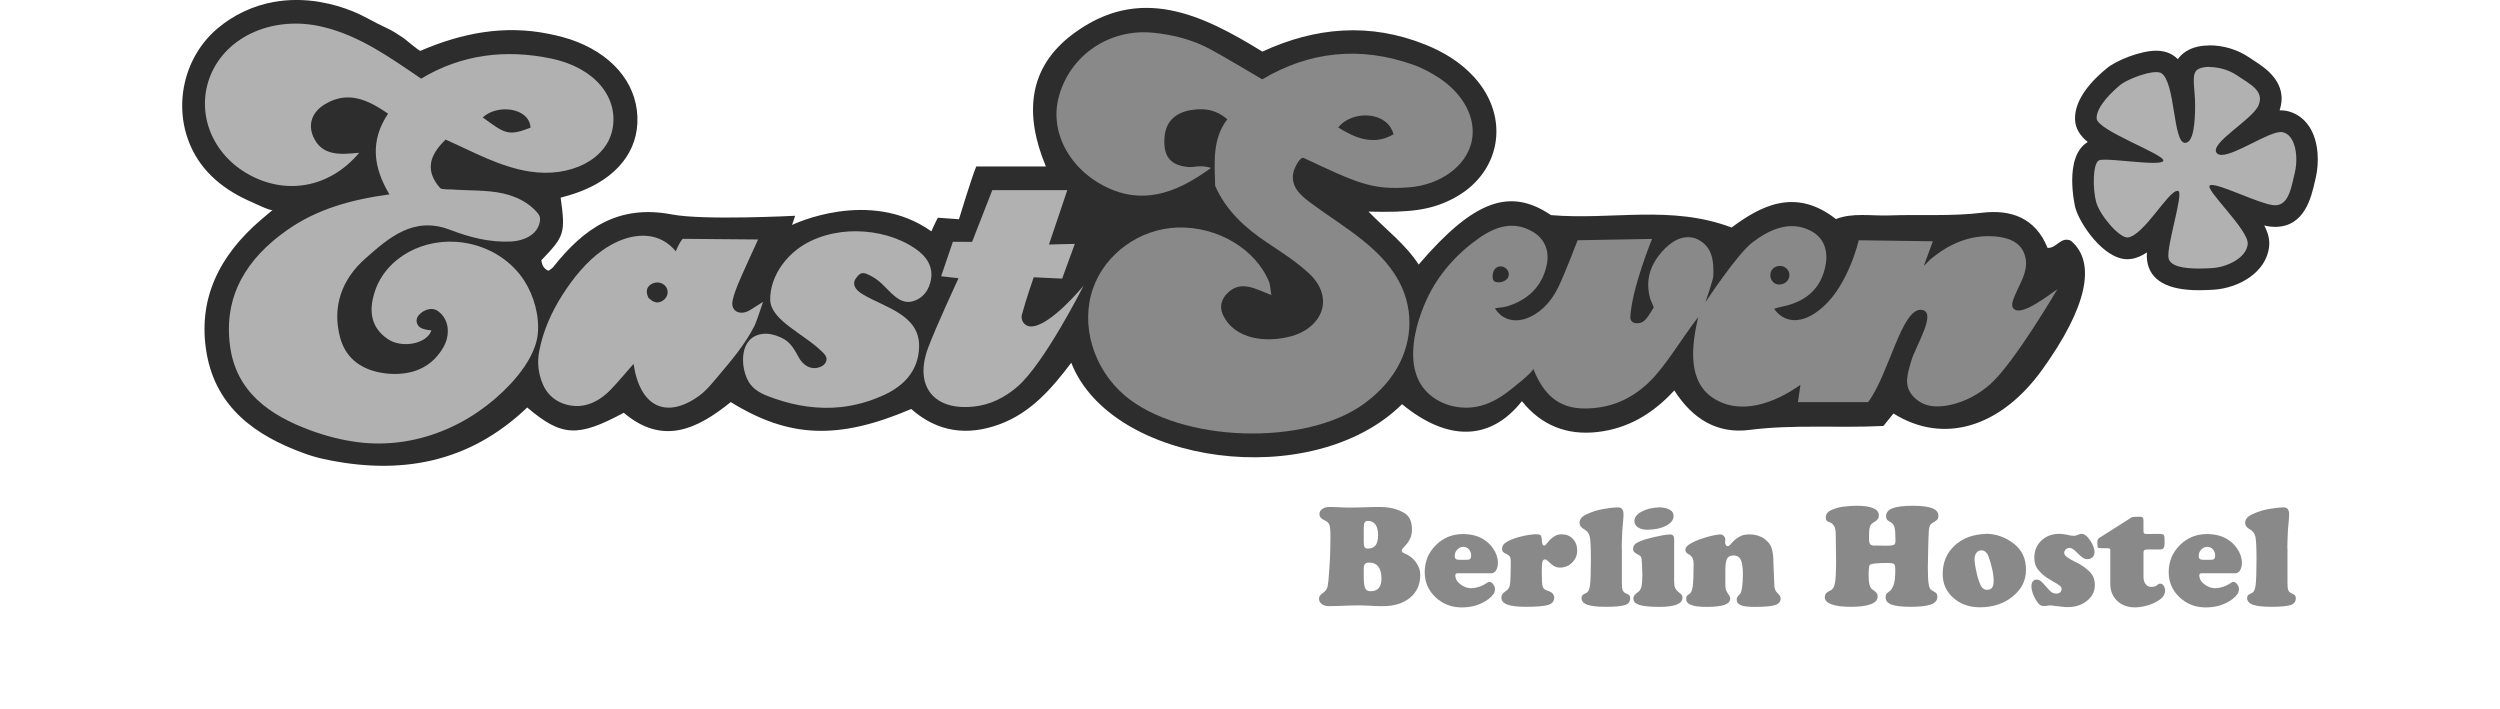 <svg width="247" height="70" viewBox="0 0 247 70" fill="none" xmlns="http://www.w3.org/2000/svg">
<g clip-path="url(#clip0_4139_48)">
<path d="M31.63 0.201C32.737 0.389 33.827 0.701 34.865 1.124C36.01 1.586 37.058 2.257 38.169 2.752C38.773 3.022 39.348 3.41 39.901 3.782C40.084 3.906 41.434 5.069 41.536 5.022C45.631 3.257 49.802 2.457 54.161 3.334C55.132 3.526 56.107 3.769 57.022 4.137C60.93 5.688 63.126 8.689 62.973 12.159C62.824 15.45 60.398 18.04 56.315 19.266C56.005 19.36 55.694 19.446 55.392 19.531C55.877 23.027 55.783 23.331 53.484 25.715C53.544 26.143 53.68 26.523 54.183 26.754C54.332 26.639 54.544 26.536 54.676 26.365C57.673 22.574 61.083 20.168 66.395 21.189C69.511 21.788 78.561 21.318 78.561 21.318L78.259 22.224C78.259 22.224 85.879 18.506 92.021 22.856C92.357 22.074 92.66 21.51 92.66 21.51L94.745 21.66C94.745 21.66 95.997 17.531 96.452 16.45H103.336C101.186 11.313 101.548 6.671 106.039 3.338C112.598 -1.534 118.724 1.402 124.722 5.099C129.983 2.667 135.355 2.21 140.829 4.411C142.617 5.129 144.239 6.112 145.563 7.53C149.364 11.608 148.291 17.352 143.285 19.762C141.264 20.736 139.348 21.019 135.206 20.907C136.981 22.728 138.867 24.134 140.165 26.139C145.661 19.715 149.224 18.535 153.238 21.254C159.304 21.767 165.055 20.215 171.082 22.476C173.913 20.378 177.352 18.476 181.388 21.643C183.057 20.989 184.874 21.348 186.662 21.284C189.718 21.172 192.775 21.39 195.835 21.019C198.683 20.677 201.105 21.523 202.297 24.489C203.2 24.557 203.608 23.322 204.604 23.784C207.154 25.938 206.201 30.361 201.782 36.511C197.649 42.264 191.996 43.935 187.075 40.853C186.73 41.281 186.385 41.708 186.083 42.084C181.605 42.311 177.221 41.913 172.845 42.477C169.703 42.879 167.251 41.443 165.421 38.575C163.284 40.905 160.811 42.341 157.839 42.682C154.834 43.029 152.293 42.046 150.365 39.635C147.261 43.563 143.047 43.653 138.522 39.934C129.689 48.67 109.806 45.948 105.839 35.84C103.889 38.43 101.829 40.776 98.794 41.905C95.584 43.101 92.617 42.7 90.029 40.409C82.844 43.477 77.978 43.298 72.197 39.725C68.941 42.362 65.501 44.076 61.628 40.781C57.081 43.23 55.498 43.153 52.088 40.259C46.342 45.764 39.471 47.003 31.894 45.332C31.247 45.191 30.613 44.995 29.991 44.768C25.232 43.033 21.363 40.264 20.422 34.938C19.473 29.541 21.703 25.215 25.756 21.741C26.062 21.476 26.373 21.22 26.944 20.736C26.769 20.882 25.181 20.1 24.943 19.997C24.262 19.702 23.593 19.373 22.959 18.984C21.754 18.249 20.665 17.313 19.83 16.163C16.821 12.009 17.634 6.094 21.461 2.834C23.044 1.487 24.994 0.564 27.037 0.197C28.557 -0.077 30.11 -0.06 31.63 0.197V0.201Z" fill="#2D2D2D"/>
<path d="M119.656 16.587C116.702 18.736 113.48 20.224 109.857 18.732C105.89 17.099 103.668 13.24 104.583 9.667C105.656 5.47 109.597 2.795 113.952 3.235C115.957 3.44 117.868 3.932 119.631 4.893C121.299 5.804 122.921 6.8 124.709 7.838C129.357 5.077 134.38 4.539 139.603 6.389C140.455 6.688 141.276 7.12 142.038 7.607C144.639 9.266 145.912 11.761 145.388 14.031C144.831 16.446 142.277 18.283 139.161 18.514C135.551 18.779 134.116 18.099 128.812 15.608C128.442 15.433 127.914 16.604 127.846 16.817C127.629 17.488 127.723 18.142 128.114 18.732C128.485 19.288 129.034 19.698 129.57 20.1C132.775 22.484 136.853 24.617 138.526 28.434C139.85 31.447 139.31 34.819 137.334 37.409C136.624 38.34 135.764 39.152 134.823 39.849C129.017 44.131 116.621 43.734 111.138 39.084C108.014 36.434 106.728 32.105 107.988 28.498C109.193 25.057 112.62 22.591 116.357 22.48C120.29 22.36 124.066 24.608 125.394 27.874C125.509 28.16 125.509 28.656 125.616 29.152C124.032 28.553 122.589 27.617 121.235 28.998C120.665 29.579 120.473 30.34 120.81 31.07C121.98 33.609 125.198 33.878 127.604 33.212C128.595 32.934 129.54 32.387 130.141 31.541C131.235 29.998 130.656 28.25 129.374 27.053C128.114 25.874 126.629 24.925 125.181 23.963C123.006 22.51 121.133 20.805 120.056 18.356C119.997 16.048 119.763 13.719 121.261 11.783C120.158 10.838 119.094 10.714 118.009 10.83C116.357 11.005 115.174 11.817 115.05 13.599C114.914 15.548 115.71 16.33 117.374 16.501C117.983 16.565 118.532 16.253 119.643 16.587H119.656ZM137.679 13.27C137.075 10.937 133.546 10.877 132.218 12.599C133.827 13.582 135.645 14.45 137.679 13.27Z" fill="#898989"/>
<path d="M52.825 34.297C52.335 35.661 51.36 36.943 50.441 37.93C46.576 42.067 41.004 44.422 35.321 43.683C33.729 43.477 32.162 43.067 30.655 42.511C26.675 41.041 23.312 38.746 22.721 34.131C22.078 29.16 24.428 25.497 28.378 22.724C31.354 20.634 34.746 19.711 38.475 19.206C36.866 16.514 36.547 13.911 38.343 11.227C36.308 9.834 34.371 8.941 32.111 10.291C30.894 11.018 30.383 12.214 30.949 13.501C31.817 15.475 33.686 15.258 35.487 15.095C32.562 18.591 28.127 19.356 24.326 17.095C20.826 15.014 19.358 11.005 20.792 7.462C22.384 3.53 27.075 1.5 31.89 2.654C35.517 3.522 38.492 5.65 41.608 7.77C45.622 5.355 49.99 4.842 54.506 5.795C58.708 6.68 61.113 9.552 60.521 12.727C59.959 15.749 56.362 17.578 52.327 16.946C49.347 16.48 46.75 14.992 44.026 13.792C42.43 15.33 41.966 16.843 43.485 18.582C43.621 18.741 44.469 18.706 44.681 18.719C45.103 18.753 45.524 18.77 45.95 18.783C46.793 18.813 47.636 18.83 48.474 18.916C50.151 19.087 51.769 19.604 52.957 20.865C53.306 21.236 53.433 21.467 53.319 21.989C53.038 23.254 51.68 23.801 50.513 23.861C48.398 23.972 46.397 23.446 44.469 22.707C40.876 21.331 38.458 23.459 36.113 25.527C33.771 27.587 32.771 30.306 33.618 33.4C34.206 35.541 35.904 36.618 38.032 36.883C39.961 37.122 41.893 36.712 43.192 35.178C43.511 34.802 43.792 34.396 43.988 33.943C44.422 32.938 44.337 31.737 43.528 30.947C43.234 30.66 42.889 30.481 42.481 30.536C42.013 30.6 41.566 30.857 41.293 31.25C41.059 31.588 41.14 32.062 41.463 32.314C41.787 32.566 42.242 32.588 42.621 32.643C42.217 33.951 39.709 34.481 38.271 33.472C36.589 32.297 36.436 30.648 37.028 28.818C38.117 25.451 41.902 23.369 45.852 23.98C48.236 24.348 50.458 25.664 51.782 27.707C52.757 29.207 53.323 31.254 53.127 33.049C53.08 33.464 52.978 33.883 52.829 34.289L52.825 34.297ZM47.695 11.603C49.87 13.168 50.16 13.501 52.42 12.612C52.301 10.633 49.147 10.244 47.695 11.603Z" fill="#B1B1B1"/>
<path d="M139.982 32.306C140.233 31.323 140.591 30.378 140.974 29.549C142.102 27.109 143.924 25.075 146.108 23.536C147.717 22.399 149.539 21.767 151.454 22.908C152.659 23.626 153.089 24.839 152.825 26.134C152.395 28.267 150.994 29.609 148.943 30.254C148.564 30.374 148.151 30.383 147.7 30.451C149.087 32.729 152.412 31.592 153.953 28.391C154.668 26.904 155.869 23.737 155.869 23.737L163.224 23.604C163.224 23.604 161.228 28.455 161.075 31.336C161.062 31.618 161.258 31.866 161.534 31.917C162.526 32.096 162.862 31.152 163.373 30.404C163.412 30.348 163.075 29.626 163.041 29.519C162.952 29.216 162.892 28.9 162.862 28.583C162.803 27.976 162.867 27.361 163.058 26.78C163.407 25.711 164.271 24.622 165.187 23.976C165.961 23.429 166.945 23.224 167.805 23.686C169.137 24.404 169.345 25.677 169.273 27.301C169.26 27.617 168.498 29.861 168.498 29.861C168.498 29.861 171.602 25.13 173.138 23.951C174.803 22.677 176.825 21.754 178.864 22.784C180.23 23.472 180.626 24.775 180.371 26.177C179.932 28.588 178.327 29.861 175.995 30.31C175.76 30.357 175.535 30.434 175.284 30.502C176.195 31.844 177.965 32.22 180.09 30.348C182.652 28.087 183.644 23.737 183.644 23.737L190.966 23.839L190.076 26.267C190.076 26.267 190.693 25.647 190.761 25.592C192.477 24.177 194.371 23.288 196.653 23.335C197.862 23.356 199.347 23.656 199.918 24.869C200.756 26.647 199.334 28.194 198.849 29.797C198.773 30.049 198.777 30.357 198.977 30.528C199.615 31.075 201.224 29.964 201.761 29.622C202.135 29.383 202.502 29.126 202.855 28.861C202.974 28.771 203.229 28.643 203.306 28.511C203.306 28.511 199.015 35.857 196.631 37.964C195.512 38.952 194.175 39.678 192.702 40.003C191.374 40.294 190.025 40.246 189.025 39.161C188.033 38.088 188.475 36.874 188.837 35.648C189.28 34.139 191.4 30.844 189.884 30.618C187.897 30.319 186.658 36.947 184.568 39.734H177.638L177.885 38.02C175.356 39.815 171.959 41.106 169.239 39.311C166.808 37.708 167.055 34.396 167.783 31.331C166.076 33.528 164.51 36.289 162.824 37.858C161.04 39.52 159.002 40.362 156.55 40.358C153.94 40.358 152.463 38.913 151.476 36.413C151.59 36.699 149.207 38.537 148.909 38.759C148.023 39.422 147.031 39.96 145.942 40.174C144.154 40.524 142.14 39.994 140.872 38.618C139.314 36.93 139.454 34.387 139.982 32.301V32.306ZM174.956 26.887C174.773 27.438 175.118 28.147 175.846 28.109C176.339 28.083 176.782 27.72 176.795 27.199C176.808 26.562 176.203 26.16 175.62 26.301C175.262 26.387 175.045 26.617 174.956 26.887ZM147.632 27.784C147.691 27.831 147.772 27.865 147.874 27.882C148.44 27.981 149.207 27.609 149.049 26.938C148.977 26.626 148.7 26.374 148.385 26.327C147.874 26.25 147.542 26.634 147.483 27.1C147.449 27.378 147.453 27.634 147.632 27.78V27.784Z" fill="#898989"/>
<path d="M64.539 27.981C63.918 28.229 63.73 28.746 64.071 29.43C64.829 30.156 65.459 30.019 66.034 29.002C65.761 28.092 65.314 27.673 64.539 27.981Z" fill="#2D2D2D"/>
<path d="M74.198 33.353H74.206C74.206 33.336 74.206 33.319 74.206 33.306C74.206 33.323 74.202 33.34 74.198 33.357V33.353Z" fill="#898989"/>
<path d="M75.39 29.823C75.39 29.823 74.79 30.207 74.487 30.395C74.104 30.639 73.764 30.887 73.287 30.895C72.593 30.913 72.244 30.378 72.376 29.729C72.487 29.177 72.687 28.635 72.895 28.117C73.249 27.246 74.9 23.66 74.9 23.66L67.455 23.596C67.455 23.596 67.174 23.835 66.766 24.827C65.22 22.946 62.947 23.002 61.019 23.869C60.483 24.109 59.972 24.408 59.495 24.75C57.907 25.878 56.613 27.502 55.566 29.139C54.493 30.819 53.667 32.678 53.284 34.639C53.059 35.785 53.169 36.849 53.621 37.939C53.991 38.84 54.689 39.516 55.6 39.858C57.375 40.52 59.027 39.858 60.338 38.499C61.066 37.742 61.734 36.926 62.594 35.951C63.237 40.259 65.863 41.43 69.085 39.097C69.75 38.614 70.294 37.947 70.822 37.319C72.265 35.605 73.521 34.169 74.56 32.165C74.717 31.861 75.394 29.814 75.394 29.814L75.39 29.823ZM64.071 29.43C63.73 28.746 63.914 28.229 64.539 27.981C65.152 27.737 65.918 28.1 65.961 28.814C65.991 29.301 65.638 29.695 65.199 29.84C64.765 29.985 64.377 29.72 64.071 29.43Z" fill="#B1B1B1"/>
<path d="M90.391 24.54C88.726 23.408 86.657 22.878 84.661 22.848C82.665 22.818 80.413 23.356 78.736 24.651C78.161 25.096 77.654 25.622 77.233 26.216C76.535 27.203 76.079 28.399 76.096 29.622C76.114 30.729 77.152 31.622 77.952 32.242C79.059 33.105 80.272 33.806 81.277 34.802C81.443 34.968 81.613 35.152 81.656 35.387C81.711 35.721 81.469 36.045 81.166 36.195C80.204 36.674 79.323 36.109 78.876 35.242C78.621 34.746 78.297 34.195 77.884 33.815C77.471 33.434 76.786 33.148 76.228 33.032C75.607 32.904 74.926 32.977 74.389 33.323C72.989 34.233 73.261 36.836 74.151 37.99C74.739 38.751 75.666 39.08 76.543 39.383C78.642 40.118 80.881 40.46 83.099 40.217C84.58 40.054 86.028 39.635 87.377 39.007C89.352 38.093 90.774 36.571 90.808 34.216C90.85 31.113 87.454 30.387 85.317 29.122C85.053 28.964 84.784 28.793 84.597 28.549C84.359 28.237 84.308 27.861 84.538 27.536C84.67 27.352 84.81 27.16 85.006 27.049C85.376 26.844 85.866 27.173 86.194 27.344C86.564 27.541 86.892 27.814 87.198 28.105C88.037 28.891 88.918 30.152 90.225 29.754C91.021 29.511 91.634 28.93 91.91 27.929C92.328 26.408 91.549 25.322 90.395 24.536L90.391 24.54Z" fill="#B1B1B1"/>
<path d="M100.471 38.246C99.245 39.285 97.853 39.986 96.248 40.165C92.247 40.614 90.289 38.135 91.698 34.361C92.481 32.267 94.703 27.489 94.703 27.489L92.983 27.293L94.145 23.886L96.04 23.899L98.04 18.783H105.451L103.638 24.156L106.192 24.096L104.94 27.528L102.131 27.395C102.131 27.395 101.382 29.528 100.965 31.084C100.807 31.66 101.233 32.242 101.833 32.255C103.744 32.289 107.06 28.22 107.06 28.22C107.06 28.22 103.17 35.96 100.475 38.242L100.471 38.246Z" fill="#B1B1B1"/>
<path d="M135.1 59.833C135.002 59.829 134.912 59.825 134.823 59.825C134.725 59.816 134.631 59.812 134.534 59.812H134.244C134.023 59.812 133.801 59.812 133.584 59.821C133.367 59.825 133.146 59.833 132.924 59.842C132.656 59.85 132.384 59.859 132.107 59.872C131.83 59.88 131.558 59.885 131.29 59.885C131 59.885 130.766 59.816 130.588 59.679C130.409 59.543 130.319 59.368 130.319 59.158C130.319 59.06 130.345 58.97 130.392 58.889C130.439 58.808 130.507 58.731 130.596 58.662C130.656 58.624 130.707 58.585 130.754 58.547C130.8 58.508 130.843 58.47 130.885 58.432C131.022 58.308 131.107 58.167 131.145 58.017C131.183 57.867 131.213 57.684 131.23 57.474C131.239 57.436 131.247 57.397 131.252 57.359C131.256 57.32 131.26 57.278 131.26 57.226C131.29 56.867 131.315 56.513 131.341 56.158C131.367 55.803 131.388 55.449 131.405 55.09C131.413 54.739 131.422 54.389 131.435 54.038C131.447 53.688 131.447 53.329 131.447 52.97C131.447 52.418 131.413 52.047 131.345 51.858C131.277 51.67 131.12 51.517 130.868 51.401C130.86 51.401 130.851 51.401 130.847 51.393C130.843 51.388 130.834 51.384 130.826 51.384C130.673 51.316 130.558 51.234 130.477 51.136C130.4 51.038 130.362 50.927 130.362 50.803C130.362 50.589 130.451 50.418 130.639 50.286C130.822 50.153 131.06 50.089 131.349 50.089C131.511 50.089 131.677 50.089 131.843 50.098C132.009 50.102 132.175 50.111 132.35 50.119C132.512 50.128 132.678 50.136 132.844 50.14C133.005 50.145 133.171 50.149 133.337 50.149C133.58 50.149 133.818 50.149 134.061 50.14C134.304 50.132 134.546 50.128 134.797 50.119C135.04 50.111 135.278 50.102 135.521 50.098C135.764 50.093 136.002 50.089 136.245 50.089C136.36 50.089 136.475 50.089 136.594 50.098C136.709 50.102 136.828 50.111 136.956 50.119C137.594 50.179 138.177 50.358 138.705 50.657C139.237 50.957 139.501 51.504 139.501 52.299C139.501 52.636 139.45 52.923 139.344 53.158C139.237 53.389 139.122 53.585 138.995 53.739C138.867 53.893 138.752 54.021 138.646 54.124C138.539 54.226 138.488 54.316 138.488 54.393C138.488 54.44 138.501 54.483 138.531 54.525C138.56 54.564 138.607 54.598 138.675 54.628C138.684 54.636 138.701 54.645 138.726 54.658C138.752 54.666 138.773 54.679 138.79 54.688C139.246 54.871 139.612 55.158 139.897 55.551C140.182 55.944 140.323 56.363 140.323 56.807C140.323 57.748 139.986 58.496 139.318 59.051C138.646 59.607 137.752 59.889 136.632 59.889H136.321C136.219 59.889 136.117 59.885 136.011 59.876C135.904 59.876 135.802 59.876 135.7 59.868C135.598 59.863 135.496 59.855 135.389 59.846C135.291 59.846 135.198 59.846 135.1 59.838V59.833ZM134.738 52.098V53.564C134.738 53.807 134.768 53.974 134.823 54.064C134.883 54.158 134.981 54.2 135.125 54.2C135.483 54.2 135.742 54.094 135.908 53.88C136.07 53.666 136.155 53.333 136.155 52.876C136.155 52.418 136.07 52.072 135.896 51.829C135.721 51.585 135.474 51.465 135.159 51.465C135.006 51.465 134.895 51.512 134.836 51.611C134.772 51.709 134.742 51.871 134.742 52.106V52.093L134.738 52.098ZM134.738 56.196V56.863C134.738 57.491 134.785 57.91 134.874 58.111C134.968 58.316 135.151 58.414 135.432 58.414C135.781 58.414 136.04 58.312 136.219 58.102C136.398 57.893 136.487 57.581 136.487 57.166C136.487 56.654 136.385 56.261 136.185 55.991C135.981 55.722 135.687 55.585 135.304 55.585C135.091 55.585 134.946 55.628 134.861 55.718C134.776 55.807 134.738 55.97 134.738 56.214V56.201V56.196Z" fill="#898989"/>
<path d="M144.001 56.632C143.924 56.641 143.869 56.662 143.835 56.692C143.801 56.722 143.784 56.769 143.784 56.838C143.784 57.128 143.898 57.38 144.133 57.594C144.362 57.808 144.614 57.957 144.886 58.043C144.963 58.064 145.044 58.077 145.124 58.094C145.205 58.107 145.282 58.115 145.35 58.115C145.435 58.115 145.529 58.107 145.631 58.094C145.733 58.081 145.835 58.06 145.942 58.03C146.095 57.992 146.248 57.94 146.397 57.876C146.546 57.812 146.674 57.744 146.78 57.667C146.857 57.62 146.917 57.581 146.955 57.56C146.993 57.538 147.031 57.517 147.07 57.509C147.078 57.5 147.091 57.496 147.104 57.496H147.155C147.27 57.496 147.372 57.543 147.457 57.641C147.542 57.739 147.61 57.846 147.661 57.962C147.67 58.009 147.678 58.051 147.691 58.094C147.7 58.133 147.704 58.171 147.704 58.209C147.704 58.376 147.653 58.539 147.547 58.697C147.44 58.855 147.283 59.017 147.07 59.184C146.695 59.466 146.287 59.671 145.848 59.808C145.41 59.945 144.933 60.013 144.422 60.013C143.4 60.013 142.532 59.675 141.825 59.004C141.119 58.333 140.761 57.509 140.761 56.543C140.761 55.487 141.127 54.594 141.859 53.863C142.592 53.132 143.486 52.765 144.537 52.765C145.018 52.765 145.456 52.829 145.848 52.953C146.24 53.077 146.593 53.273 146.912 53.534C147.134 53.709 147.325 53.914 147.491 54.149C147.657 54.384 147.781 54.624 147.866 54.863C147.904 54.987 147.934 55.111 147.959 55.226C147.985 55.342 147.993 55.453 147.993 55.56C147.993 55.889 147.934 56.15 147.815 56.346C147.696 56.543 147.53 56.641 147.317 56.641H144.001V56.632ZM144.899 55.308C145.052 55.316 145.167 55.291 145.239 55.222C145.312 55.154 145.35 55.047 145.35 54.902C145.35 54.649 145.278 54.44 145.133 54.278C144.988 54.115 144.801 54.03 144.567 54.03C144.333 54.03 144.15 54.119 143.979 54.295C143.809 54.474 143.728 54.679 143.728 54.919C143.728 55.064 143.762 55.162 143.83 55.222C143.898 55.278 144.013 55.308 144.179 55.308H144.903H144.899Z" fill="#898989"/>
<path d="M152.323 53.273V53.316C152.323 53.316 152.327 53.342 152.335 53.359V53.483C152.335 53.483 152.34 53.508 152.348 53.521C152.357 53.619 152.378 53.709 152.408 53.786C152.438 53.859 152.493 53.897 152.582 53.897C152.642 53.897 152.714 53.842 152.799 53.726C152.885 53.615 152.995 53.483 153.131 53.337C153.268 53.201 153.429 53.077 153.617 52.961C153.804 52.85 154.034 52.79 154.306 52.79C154.749 52.79 155.115 52.94 155.4 53.243C155.685 53.547 155.826 53.931 155.826 54.397C155.826 54.863 155.66 55.248 155.332 55.581C155.004 55.91 154.604 56.077 154.132 56.077C154.034 56.077 153.949 56.068 153.872 56.056C153.795 56.043 153.719 56.013 153.642 55.974C153.536 55.936 153.429 55.872 153.314 55.778C153.204 55.684 153.072 55.568 152.919 55.423C152.889 55.393 152.859 55.367 152.833 55.342C152.808 55.316 152.782 55.299 152.761 55.291C152.74 55.291 152.723 55.291 152.701 55.282C152.68 55.278 152.663 55.273 152.642 55.273C152.518 55.273 152.433 55.35 152.391 55.5C152.348 55.65 152.327 55.966 152.327 56.453C152.327 57.239 152.352 57.731 152.408 57.927C152.459 58.124 152.612 58.269 152.863 58.355C152.872 58.355 152.88 58.355 152.893 58.363C152.906 58.372 152.91 58.372 152.923 58.372C153.127 58.432 153.28 58.517 153.391 58.633C153.502 58.748 153.557 58.885 153.557 59.039C153.557 59.398 153.361 59.641 152.965 59.765C152.57 59.889 151.833 59.953 150.752 59.953C149.93 59.953 149.326 59.88 148.93 59.735C148.534 59.59 148.338 59.359 148.338 59.051C148.338 58.966 148.351 58.885 148.381 58.812C148.411 58.739 148.453 58.671 148.513 58.603C148.551 58.573 148.594 58.543 148.636 58.509C148.679 58.474 148.726 58.44 148.772 58.398C148.781 58.389 148.79 58.38 148.802 58.376C148.811 58.372 148.824 58.363 148.832 58.355C149.007 58.227 149.117 58.06 149.164 57.85C149.211 57.641 149.241 57.235 149.249 56.637C149.258 56.286 149.262 56.013 149.262 55.816V55.461C149.262 55.209 149.219 55.038 149.13 54.944C149.041 54.85 148.947 54.782 148.841 54.735C148.819 54.726 148.807 54.718 148.798 54.714C148.79 54.709 148.777 54.705 148.768 54.705C148.67 54.658 148.585 54.602 148.513 54.538C148.44 54.474 148.406 54.363 148.406 54.196C148.406 53.914 148.594 53.679 148.964 53.483C149.334 53.29 149.743 53.136 150.186 53.03C150.505 52.944 150.811 52.88 151.105 52.842C151.399 52.803 151.625 52.782 151.778 52.782C151.991 52.782 152.131 52.812 152.199 52.876C152.267 52.94 152.31 53.077 152.331 53.29V53.278L152.323 53.273Z" fill="#898989"/>
<path d="M160.24 54.188V57.59C160.24 57.949 160.266 58.192 160.321 58.316C160.372 58.44 160.479 58.543 160.632 58.62C160.67 58.641 160.708 58.654 160.738 58.671C160.768 58.688 160.802 58.701 160.832 58.722C160.93 58.769 160.989 58.825 161.019 58.88C161.049 58.94 161.062 59.017 161.062 59.111C161.062 59.44 160.892 59.663 160.547 59.778C160.206 59.893 159.585 59.953 158.687 59.953C157.788 59.953 157.209 59.885 156.826 59.748C156.443 59.611 156.256 59.389 156.256 59.081C156.256 58.936 156.303 58.829 156.401 58.761C156.499 58.692 156.605 58.637 156.72 58.586C156.911 58.509 157.039 58.248 157.094 57.808C157.15 57.367 157.18 56.526 157.18 55.286C157.18 54.132 157.146 53.393 157.077 53.064C157.009 52.735 156.848 52.491 156.584 52.337C156.516 52.299 156.46 52.26 156.409 52.226C156.362 52.192 156.315 52.158 156.277 52.119C156.201 52.051 156.145 51.978 156.111 51.901C156.077 51.824 156.06 51.739 156.06 51.641C156.06 51.32 156.269 51.055 156.682 50.85C157.094 50.645 157.55 50.478 158.044 50.363C158.41 50.286 158.759 50.226 159.087 50.188C159.414 50.149 159.666 50.128 159.84 50.128C160.032 50.128 160.176 50.183 160.266 50.294C160.355 50.406 160.402 50.581 160.402 50.824C160.402 50.884 160.398 50.999 160.389 51.175C160.381 51.35 160.359 51.581 160.33 51.871C160.308 52.064 160.296 52.26 160.279 52.453C160.266 52.645 160.257 52.842 160.257 53.034C160.249 53.226 160.24 53.423 160.236 53.615C160.232 53.807 160.227 54.004 160.227 54.196V54.184L160.24 54.188Z" fill="#898989"/>
<path d="M165.404 53.218V57.355C165.404 57.667 165.429 57.893 165.485 58.038C165.536 58.184 165.634 58.316 165.766 58.432C165.774 58.44 165.787 58.453 165.8 58.47C165.812 58.487 165.829 58.496 165.851 58.504C165.927 58.564 165.991 58.615 166.038 58.658C166.085 58.701 166.123 58.744 166.153 58.782C166.183 58.821 166.2 58.863 166.212 58.906C166.225 58.949 166.225 59 166.225 59.06C166.225 59.359 166.034 59.586 165.646 59.735C165.259 59.885 164.693 59.962 163.939 59.962C163.05 59.962 162.403 59.898 161.994 59.774C161.585 59.65 161.381 59.44 161.381 59.15C161.381 58.996 161.424 58.872 161.513 58.778C161.602 58.684 161.696 58.598 161.802 58.521C161.811 58.521 161.815 58.517 161.815 58.508L161.837 58.487C161.837 58.487 161.849 58.479 161.858 58.479C162.011 58.372 162.117 58.197 162.177 57.949C162.237 57.701 162.262 57.342 162.262 56.863V56.632C162.262 56.555 162.258 56.47 162.249 56.384C162.249 56.307 162.249 56.231 162.241 56.154C162.237 56.077 162.232 56 162.232 55.919V55.73C162.211 55.449 162.198 55.26 162.181 55.171C162.164 55.081 162.13 55.004 162.075 54.944C162.066 54.936 162.054 54.927 162.045 54.923C162.037 54.919 162.028 54.91 162.015 54.901C161.986 54.88 161.956 54.859 161.922 54.837C161.888 54.816 161.854 54.795 161.815 54.786C161.807 54.778 161.79 54.765 161.773 54.756C161.658 54.696 161.56 54.632 161.475 54.559C161.394 54.487 161.351 54.371 161.351 54.218C161.351 54.064 161.402 53.923 161.509 53.803C161.615 53.683 161.807 53.568 162.088 53.461C162.241 53.393 162.428 53.329 162.645 53.264C162.862 53.2 163.118 53.136 163.407 53.068C163.727 52.991 164.016 52.931 164.284 52.884C164.548 52.841 164.786 52.816 164.999 52.803C165.136 52.803 165.233 52.841 165.302 52.918C165.37 52.995 165.404 53.102 165.404 53.239V53.226V53.218ZM163.956 50.119C164.025 50.128 164.097 50.136 164.182 50.14C164.263 50.145 164.344 50.157 164.42 50.175C164.65 50.213 164.863 50.294 165.059 50.418C165.25 50.542 165.348 50.734 165.348 50.995C165.348 51.371 165.097 51.688 164.595 51.948C164.093 52.209 163.471 52.337 162.726 52.337C162.36 52.337 162.062 52.256 161.828 52.098C161.598 51.94 161.479 51.73 161.479 51.469C161.479 51.115 161.717 50.807 162.194 50.546C162.671 50.286 163.258 50.149 163.952 50.128V50.115L163.956 50.119Z" fill="#898989"/>
<path d="M175.203 55.359L175.305 57.85C175.305 57.987 175.326 58.107 175.365 58.214C175.403 58.321 175.454 58.415 175.522 58.492C175.539 58.513 175.556 58.53 175.573 58.543C175.59 58.556 175.603 58.573 175.624 58.594L175.637 58.607C175.705 58.675 175.769 58.748 175.833 58.833C175.897 58.919 175.926 59.017 175.926 59.133C175.926 59.453 175.739 59.671 175.369 59.786C174.998 59.902 174.309 59.962 173.309 59.962C172.708 59.962 172.274 59.906 171.997 59.795C171.721 59.684 171.585 59.496 171.585 59.235C171.585 59.15 171.602 59.073 171.644 59.004C171.682 58.936 171.729 58.872 171.789 58.816C171.797 58.808 171.806 58.795 171.819 58.786C171.827 58.778 171.836 58.769 171.848 58.757C171.857 58.748 171.87 58.735 171.878 58.722C171.887 58.709 171.895 58.697 171.908 58.688C171.993 58.603 172.066 58.385 172.117 58.034C172.168 57.684 172.198 57.256 172.198 56.739C172.198 56.073 172.125 55.594 171.989 55.308C171.848 55.021 171.61 54.88 171.274 54.88C170.976 54.88 170.763 54.983 170.644 55.184C170.525 55.389 170.465 55.756 170.465 56.286V57.679C170.465 57.885 170.474 58.043 170.495 58.158C170.512 58.274 170.559 58.385 170.627 58.492C170.627 58.5 170.631 58.513 170.64 58.526C170.648 58.539 170.657 58.551 170.669 58.56C170.678 58.581 170.691 58.598 170.703 58.62C170.716 58.641 170.729 58.658 170.737 58.68C170.797 58.748 170.844 58.821 170.882 58.898C170.92 58.974 170.942 59.056 170.942 59.145C170.942 59.428 170.75 59.633 170.371 59.765C169.988 59.898 169.388 59.962 168.571 59.962C167.915 59.962 167.421 59.898 167.094 59.774C166.766 59.65 166.6 59.453 166.6 59.192C166.6 59.115 166.6 59.056 166.608 59.009C166.613 58.966 166.63 58.923 166.659 58.885C166.689 58.855 166.723 58.821 166.766 58.782C166.808 58.744 166.868 58.701 166.949 58.65C167.094 58.543 167.192 58.295 167.247 57.902C167.298 57.509 167.328 56.799 167.328 55.769C167.328 55.457 167.285 55.239 167.204 55.107C167.123 54.974 167.03 54.876 166.923 54.807C166.902 54.799 166.881 54.786 166.86 54.773C166.834 54.761 166.813 54.748 166.796 54.739C166.719 54.692 166.655 54.637 166.6 54.577C166.549 54.517 166.519 54.431 166.519 54.316C166.519 54.094 166.706 53.88 167.077 53.675C167.447 53.47 167.856 53.299 168.298 53.166C168.647 53.051 168.975 52.961 169.29 52.897C169.605 52.833 169.826 52.803 169.963 52.803C170.099 52.803 170.214 52.854 170.312 52.957C170.41 53.059 170.457 53.184 170.457 53.329V53.389C170.457 53.419 170.452 53.457 170.444 53.504V53.636C170.452 53.713 170.478 53.786 170.516 53.855C170.554 53.923 170.623 53.957 170.72 53.957C170.797 53.957 170.882 53.897 170.98 53.778C171.078 53.658 171.201 53.525 171.355 53.38C171.508 53.235 171.704 53.102 171.942 52.978C172.176 52.859 172.478 52.799 172.845 52.799C173.134 52.799 173.411 52.842 173.679 52.923C173.943 53.004 174.177 53.124 174.381 53.278C174.39 53.278 174.398 53.278 174.403 53.286C174.407 53.29 174.411 53.299 174.411 53.307C174.701 53.53 174.901 53.786 175.011 54.081C175.122 54.372 175.19 54.807 175.22 55.393V55.38L175.203 55.359Z" fill="#898989"/>
<path d="M185.262 53.897L186.1 53.91C186.488 53.919 186.756 53.91 186.909 53.889C187.062 53.863 187.16 53.825 187.198 53.765C187.215 53.735 187.232 53.692 187.25 53.641C187.262 53.589 187.271 53.525 187.271 53.457V53.312C187.271 52.769 187.241 52.376 187.186 52.136C187.126 51.897 187.015 51.73 186.854 51.632C186.768 51.585 186.692 51.538 186.628 51.499C186.564 51.461 186.513 51.423 186.475 51.384C186.428 51.324 186.394 51.269 186.373 51.209C186.351 51.149 186.343 51.081 186.343 51.004C186.343 50.645 186.556 50.38 186.981 50.217C187.407 50.051 188.075 49.969 188.995 49.969C189.855 49.969 190.489 50.051 190.898 50.209C191.306 50.367 191.515 50.615 191.515 50.944C191.515 51.136 191.468 51.277 191.379 51.358C191.285 51.44 191.187 51.517 191.081 51.585H191.051C190.966 51.632 190.885 51.688 190.812 51.747C190.74 51.807 190.689 51.888 190.659 51.995C190.659 52.004 190.659 52.017 190.651 52.029C190.642 52.042 190.638 52.055 190.629 52.064C190.6 52.179 190.578 52.32 190.566 52.478C190.553 52.636 190.54 52.906 190.531 53.286C190.531 53.354 190.531 53.427 190.523 53.513C190.519 53.594 190.514 53.679 190.514 53.769L190.472 55.996V56.098C190.472 56.846 190.497 57.38 190.553 57.701C190.604 58.021 190.693 58.218 190.821 58.299C190.838 58.308 190.855 58.321 190.872 58.329C190.885 58.338 190.902 58.35 190.923 58.359C190.932 58.359 190.936 58.363 190.936 58.372C191.059 58.432 191.174 58.5 191.268 58.581C191.366 58.662 191.413 58.786 191.413 58.953C191.413 59.312 191.2 59.569 190.774 59.722C190.348 59.876 189.68 59.953 188.761 59.953C187.909 59.953 187.288 59.88 186.892 59.735C186.496 59.59 186.3 59.359 186.3 59.038C186.3 58.872 186.326 58.756 186.373 58.688C186.419 58.62 186.483 58.564 186.56 58.513C186.59 58.483 186.624 58.457 186.662 58.432C186.7 58.406 186.739 58.376 186.777 58.338C186.892 58.222 187.003 58.026 187.101 57.748C187.203 57.47 187.254 56.996 187.254 56.316C187.254 55.987 187.211 55.786 187.13 55.722C187.049 55.658 186.815 55.62 186.428 55.62C185.955 55.62 185.568 55.637 185.262 55.671C184.955 55.705 184.781 55.756 184.734 55.825C184.695 55.863 184.666 55.978 184.649 56.175C184.627 56.367 184.619 56.598 184.619 56.859C184.619 57.265 184.653 57.585 184.721 57.812C184.789 58.038 184.9 58.197 185.053 58.282C185.176 58.359 185.287 58.449 185.377 58.551C185.47 58.654 185.513 58.786 185.513 58.953C185.513 59.282 185.283 59.53 184.823 59.701C184.363 59.872 183.708 59.953 182.848 59.953C181.988 59.953 181.396 59.872 180.954 59.705C180.511 59.543 180.29 59.308 180.29 59.009C180.29 58.816 180.354 58.667 180.477 58.564C180.6 58.462 180.741 58.376 180.898 58.312C181.103 58.205 181.235 57.953 181.303 57.547C181.371 57.145 181.405 56.423 181.405 55.376C181.405 55.162 181.405 54.953 181.396 54.743C181.392 54.534 181.388 54.325 181.388 54.111C181.388 53.897 181.388 53.688 181.379 53.478C181.375 53.269 181.371 53.059 181.371 52.846C181.371 52.427 181.32 52.136 181.218 51.978C181.115 51.82 181.005 51.709 180.877 51.649C180.847 51.641 180.818 51.628 180.792 51.611C180.762 51.598 180.732 51.585 180.707 51.576C180.622 51.547 180.545 51.504 180.481 51.444C180.417 51.384 180.388 51.282 180.388 51.136C180.388 50.816 180.558 50.572 180.894 50.414C181.23 50.252 181.605 50.14 182.009 50.072C182.29 50.034 182.559 50.008 182.818 49.991C183.078 49.978 183.282 49.969 183.427 49.969C184.142 49.969 184.687 50.046 185.062 50.205C185.436 50.358 185.628 50.593 185.628 50.905C185.628 51.012 185.615 51.102 185.585 51.175C185.555 51.247 185.504 51.32 185.428 51.388C185.389 51.427 185.342 51.465 185.283 51.504C185.223 51.542 185.159 51.585 185.079 51.636C185.07 51.636 185.057 51.641 185.049 51.649C184.883 51.764 184.781 51.918 184.729 52.102C184.678 52.286 184.657 52.653 184.657 53.196C184.657 53.478 184.695 53.666 184.772 53.765C184.849 53.863 185.01 53.91 185.249 53.91V53.897H185.262Z" fill="#898989"/>
<path d="M196.189 52.735C197.202 52.743 198.117 53.064 198.939 53.692C199.76 54.32 200.169 55.184 200.169 56.278C200.169 57.372 199.73 58.218 198.853 58.932C197.977 59.645 196.895 60 195.61 60C194.558 60 193.682 59.688 192.983 59.064C192.285 58.44 191.936 57.658 191.936 56.718C191.936 55.577 192.328 54.636 193.115 53.906C193.903 53.175 194.924 52.79 196.189 52.752V52.739V52.735ZM195.261 54.632C195.146 54.782 195.086 54.983 195.086 55.235C195.086 55.401 195.103 55.607 195.146 55.859C195.184 56.111 195.239 56.372 195.303 56.645C195.342 56.829 195.388 57.013 195.448 57.192C195.508 57.372 195.563 57.538 195.623 57.692C195.699 57.885 195.797 58.03 195.912 58.128C196.027 58.227 196.167 58.273 196.333 58.273C196.555 58.273 196.717 58.201 196.819 58.06C196.921 57.919 196.972 57.692 196.972 57.38C196.972 57.184 196.955 56.966 196.921 56.722C196.887 56.478 196.836 56.231 196.768 55.978C196.721 55.782 196.666 55.594 196.61 55.401C196.551 55.213 196.491 55.034 196.423 54.867C196.355 54.722 196.265 54.602 196.146 54.508C196.031 54.414 195.891 54.371 195.725 54.371C195.533 54.393 195.376 54.474 195.261 54.624V54.632Z" fill="#898989"/>
<path d="M203.17 59.885C203.127 59.876 203.085 59.872 203.046 59.872C202.961 59.85 202.872 59.838 202.787 59.829C202.702 59.821 202.612 59.816 202.527 59.816H202.455C202.455 59.816 202.412 59.816 202.391 59.825C202.37 59.833 202.34 59.833 202.31 59.833C202.25 59.85 202.195 59.863 202.135 59.863C202.114 59.872 202.093 59.876 202.072 59.876H202.008C201.893 59.876 201.799 59.868 201.727 59.846C201.654 59.825 201.586 59.795 201.518 59.744C201.488 59.727 201.463 59.701 201.437 59.671C201.412 59.641 201.386 59.607 201.356 59.568C201.259 59.453 201.169 59.321 201.088 59.171C201.007 59.021 200.935 58.876 200.88 58.731C200.824 58.586 200.778 58.444 200.748 58.303C200.718 58.162 200.705 58.038 200.705 57.919C200.705 57.718 200.752 57.56 200.841 57.44C200.931 57.325 201.054 57.265 201.212 57.265C201.386 57.265 201.535 57.325 201.667 57.44C201.799 57.556 201.927 57.692 202.05 57.846C202.067 57.867 202.084 57.885 202.101 57.906C202.114 57.927 202.131 57.94 202.152 57.949C202.289 58.124 202.433 58.282 202.595 58.427C202.753 58.573 202.944 58.645 203.166 58.645C203.327 58.645 203.459 58.603 203.549 58.521C203.638 58.44 203.685 58.321 203.685 58.167C203.685 58.12 203.672 58.068 203.642 58.021C203.613 57.974 203.57 57.923 203.51 57.876C203.387 57.769 203.217 57.658 203.004 57.543C202.791 57.427 202.57 57.295 202.34 57.15C202.003 56.936 201.693 56.666 201.412 56.342C201.131 56.017 200.99 55.602 200.99 55.098C200.99 54.41 201.224 53.846 201.693 53.406C202.161 52.965 202.757 52.743 203.481 52.743C203.604 52.743 203.727 52.752 203.851 52.773C203.97 52.794 204.089 52.812 204.204 52.833C204.319 52.863 204.438 52.884 204.558 52.906C204.677 52.927 204.8 52.935 204.928 52.935C204.996 52.935 205.06 52.927 205.115 52.906C205.175 52.889 205.234 52.863 205.302 52.833C205.362 52.816 205.417 52.794 205.477 52.773C205.537 52.756 205.596 52.743 205.664 52.743H205.737C205.928 52.782 206.116 52.906 206.294 53.115C206.473 53.324 206.618 53.547 206.737 53.79C206.805 53.936 206.856 54.072 206.89 54.205C206.924 54.337 206.941 54.448 206.941 54.547C206.941 54.752 206.877 54.919 206.746 55.047C206.614 55.179 206.448 55.243 206.248 55.243C206.047 55.243 205.881 55.184 205.732 55.068C205.583 54.953 205.439 54.825 205.307 54.692C205.285 54.675 205.268 54.654 205.247 54.632C205.226 54.611 205.205 54.594 205.175 54.572C205.068 54.457 204.953 54.354 204.834 54.269C204.715 54.183 204.583 54.136 204.438 54.136C204.315 54.136 204.2 54.183 204.098 54.282C203.996 54.38 203.945 54.491 203.945 54.615C203.945 54.722 203.987 54.816 204.068 54.906C204.149 54.991 204.26 55.077 204.392 55.154C204.536 55.252 204.702 55.346 204.885 55.436C205.068 55.525 205.26 55.628 205.464 55.735C205.839 55.949 206.184 56.214 206.499 56.534C206.814 56.855 206.971 57.278 206.971 57.808C206.971 58.427 206.711 58.944 206.196 59.359C205.681 59.774 205.043 59.983 204.281 59.983C204.196 59.983 204.111 59.983 204.03 59.974C203.949 59.97 203.868 59.962 203.791 59.953C203.715 59.944 203.634 59.932 203.553 59.923C203.472 59.915 203.387 59.902 203.298 59.893C203.259 59.893 203.217 59.889 203.174 59.88L203.17 59.885Z" fill="#898989"/>
<path d="M211.777 54.611V57C211.777 57.291 211.845 57.526 211.986 57.709C212.126 57.893 212.301 57.983 212.514 57.983C212.697 57.983 212.828 57.966 212.909 57.932C212.99 57.897 213.058 57.863 213.105 57.825C213.114 57.816 213.126 57.808 213.135 57.795C213.144 57.782 213.152 57.782 213.165 57.782C213.195 57.744 213.229 57.714 213.271 57.697C213.314 57.679 213.373 57.667 213.45 57.667C213.556 57.667 213.646 57.709 213.718 57.799C213.791 57.885 213.842 57.983 213.871 58.09C213.888 58.128 213.901 58.167 213.905 58.205C213.91 58.244 213.914 58.282 213.914 58.321C213.914 58.688 213.739 58.996 213.386 59.244C213.033 59.492 212.645 59.675 212.22 59.803C211.99 59.872 211.76 59.923 211.539 59.957C211.317 59.992 211.126 60.009 210.96 60.009C210.228 60.009 209.632 59.795 209.18 59.368C208.729 58.94 208.499 58.38 208.499 57.684V54.401C208.499 54.303 208.487 54.243 208.457 54.213C208.427 54.184 208.359 54.171 208.252 54.171L207.529 54.158C207.393 54.166 207.312 54.149 207.278 54.098C207.244 54.051 207.227 53.948 207.227 53.795L207.214 53.461C207.214 53.461 207.227 53.457 207.227 53.448V53.419C207.235 53.371 207.252 53.32 207.278 53.273C207.303 53.226 207.333 53.192 207.371 53.171L210.615 51.106C210.653 51.098 210.696 51.089 210.738 51.076C210.781 51.064 210.836 51.064 210.904 51.064L211.483 51.051C211.598 51.059 211.675 51.093 211.713 51.145C211.752 51.196 211.773 51.303 211.773 51.457V52.414C211.773 52.559 211.794 52.654 211.837 52.696C211.879 52.739 211.977 52.76 212.135 52.76L213.437 52.748C213.612 52.756 213.722 52.794 213.778 52.854C213.829 52.918 213.859 53.055 213.859 53.269V53.675C213.859 53.906 213.825 54.068 213.756 54.154C213.688 54.239 213.569 54.286 213.395 54.286H212.122C211.998 54.295 211.909 54.32 211.854 54.367C211.803 54.41 211.773 54.5 211.773 54.636V54.624L211.777 54.611Z" fill="#898989"/>
<path d="M217.507 56.632C217.43 56.641 217.375 56.662 217.341 56.692C217.307 56.722 217.29 56.769 217.29 56.838C217.29 57.128 217.405 57.38 217.639 57.594C217.869 57.808 218.12 57.957 218.392 58.043C218.469 58.064 218.55 58.077 218.63 58.094C218.711 58.107 218.788 58.115 218.856 58.115C218.941 58.115 219.035 58.107 219.137 58.094C219.239 58.081 219.341 58.06 219.448 58.03C219.601 57.992 219.754 57.94 219.903 57.876C220.052 57.812 220.18 57.744 220.286 57.667C220.363 57.62 220.423 57.581 220.461 57.56C220.499 57.538 220.538 57.517 220.576 57.509C220.584 57.5 220.597 57.496 220.61 57.496H220.661C220.776 57.496 220.878 57.543 220.963 57.641C221.048 57.739 221.116 57.846 221.168 57.962C221.176 58.009 221.185 58.051 221.197 58.094C221.206 58.133 221.21 58.171 221.21 58.209C221.21 58.376 221.159 58.539 221.053 58.697C220.946 58.855 220.789 59.017 220.576 59.184C220.201 59.466 219.793 59.671 219.354 59.808C218.916 59.945 218.439 60.013 217.928 60.013C216.906 60.013 216.038 59.675 215.331 59.004C214.625 58.333 214.267 57.509 214.267 56.543C214.267 55.487 214.633 54.594 215.366 53.863C216.098 53.132 216.992 52.765 218.043 52.765C218.524 52.765 218.962 52.829 219.354 52.953C219.746 53.077 220.099 53.273 220.418 53.534C220.64 53.709 220.831 53.914 220.997 54.149C221.163 54.384 221.287 54.624 221.372 54.863C221.41 54.987 221.44 55.111 221.465 55.226C221.491 55.342 221.5 55.453 221.5 55.56C221.5 55.889 221.44 56.15 221.321 56.346C221.202 56.543 221.036 56.641 220.823 56.641H217.507V56.632ZM218.405 55.308C218.558 55.316 218.673 55.291 218.745 55.222C218.818 55.154 218.856 55.047 218.856 54.902C218.856 54.649 218.784 54.44 218.639 54.278C218.494 54.115 218.307 54.03 218.073 54.03C217.839 54.03 217.656 54.119 217.485 54.295C217.315 54.474 217.234 54.679 217.234 54.919C217.234 55.064 217.268 55.162 217.336 55.222C217.405 55.278 217.519 55.308 217.685 55.308H218.409H218.405Z" fill="#898989"/>
<path d="M226.003 54.188V57.59C226.003 57.949 226.029 58.192 226.084 58.316C226.135 58.44 226.242 58.543 226.395 58.62C226.433 58.641 226.471 58.654 226.501 58.671C226.531 58.688 226.565 58.701 226.595 58.722C226.693 58.769 226.752 58.825 226.782 58.88C226.812 58.94 226.825 59.017 226.825 59.111C226.825 59.44 226.654 59.663 226.31 59.778C225.969 59.893 225.348 59.953 224.449 59.953C223.551 59.953 222.972 59.885 222.589 59.748C222.206 59.611 222.019 59.389 222.019 59.081C222.019 58.936 222.066 58.829 222.164 58.761C222.262 58.692 222.368 58.637 222.483 58.586C222.674 58.509 222.802 58.248 222.857 57.808C222.913 57.367 222.943 56.526 222.943 55.286C222.943 54.132 222.909 53.393 222.84 53.064C222.772 52.735 222.611 52.491 222.347 52.337C222.279 52.299 222.223 52.26 222.172 52.226C222.125 52.192 222.078 52.158 222.04 52.119C221.964 52.051 221.908 51.978 221.874 51.901C221.84 51.824 221.823 51.739 221.823 51.641C221.823 51.32 222.032 51.055 222.445 50.85C222.857 50.645 223.313 50.478 223.807 50.363C224.173 50.286 224.522 50.226 224.85 50.188C225.177 50.149 225.429 50.128 225.603 50.128C225.795 50.128 225.939 50.183 226.029 50.294C226.118 50.406 226.165 50.581 226.165 50.824C226.165 50.884 226.161 50.999 226.152 51.175C226.144 51.35 226.122 51.581 226.093 51.871C226.071 52.064 226.059 52.26 226.042 52.453C226.029 52.645 226.02 52.842 226.02 53.034C226.012 53.226 226.003 53.423 225.999 53.615C225.995 53.807 225.99 54.004 225.99 54.196V54.184L226.003 54.188Z" fill="#898989"/>
<path d="M217.23 27.609C216.294 27.609 213.471 27.605 213.19 25.609C213.088 24.891 213.339 23.698 213.769 21.814C213.778 21.784 213.782 21.754 213.791 21.724C212.705 23.066 211.581 24.361 210.389 24.527C210.321 24.536 210.253 24.54 210.181 24.54C208.585 24.54 206.448 21.655 206.069 20.241C205.894 19.582 205.294 15.813 206.826 14.933C207.095 14.779 207.422 14.719 207.954 14.719C208.427 14.719 209.053 14.766 209.738 14.826C207.184 13.552 206.116 12.83 206.077 11.753C206.018 10.112 207.78 8.419 208.836 7.556C209.551 6.971 211.671 6.073 213.024 6.073C213.484 6.073 213.859 6.176 214.157 6.381C215.187 7.09 215.498 8.834 215.804 10.706C215.804 10.599 215.804 10.488 215.804 10.377C215.804 9.924 215.77 9.484 215.732 9.06C215.634 7.859 215.532 6.62 216.562 5.97C217.107 5.629 217.809 5.556 218.303 5.556C219.465 5.556 220.661 5.919 221.593 6.552C221.768 6.671 221.942 6.782 222.113 6.894C223.241 7.624 224.943 8.727 224.139 10.774C223.802 11.625 222.815 12.458 221.755 13.334C221.861 13.283 221.964 13.232 222.057 13.185C223.356 12.539 224.479 11.979 225.339 11.979C225.45 11.979 225.552 11.988 225.65 12.005C226.301 12.112 226.859 12.492 227.255 13.095C228.072 14.33 228.034 16.146 227.757 17.326L227.668 17.719C227.319 19.253 226.838 21.356 224.773 21.356C224.671 21.356 224.56 21.352 224.45 21.339C223.624 21.245 222.359 20.749 221.027 20.224C220.972 20.202 220.916 20.181 220.861 20.16C222.351 21.963 223.232 23.172 223.134 24.228C222.934 26.361 220.367 27.468 218.605 27.575C218.239 27.596 217.754 27.622 217.23 27.622H217.226L217.23 27.609Z" fill="#B1B1B1"/>
<path d="M218.307 6.624C219.133 6.624 220.167 6.872 221.002 7.436C222.334 8.343 223.713 8.958 223.155 10.381C222.598 11.804 218.205 14.181 219.022 15.129C219.129 15.253 219.29 15.305 219.499 15.305C220.857 15.305 224.1 13.044 225.343 13.044C225.39 13.044 225.437 13.044 225.48 13.052C226.769 13.27 227.114 15.428 226.727 17.07C226.357 18.634 226.105 20.279 224.777 20.279C224.713 20.279 224.645 20.279 224.573 20.267C223.19 20.108 219.524 18.275 218.528 18.275C218.439 18.275 218.371 18.288 218.328 18.322C217.813 18.711 222.202 22.728 222.074 24.113C221.947 25.498 220.01 26.404 218.545 26.489C218.167 26.511 217.711 26.532 217.234 26.532C215.868 26.532 214.369 26.348 214.242 25.451C214.071 24.241 215.723 19.151 215.234 18.882C215.2 18.865 215.161 18.856 215.123 18.856C214.225 18.856 211.82 23.245 210.24 23.463C210.219 23.463 210.202 23.463 210.181 23.463C209.329 23.463 207.435 21.224 207.099 19.959C206.754 18.664 206.754 16.198 207.359 15.852C207.452 15.796 207.665 15.775 207.959 15.775C209.091 15.775 211.42 16.091 212.752 16.091C213.293 16.091 213.667 16.04 213.731 15.89C213.991 15.283 207.188 12.907 207.146 11.697C207.103 10.488 208.823 8.932 209.512 8.368C210.079 7.907 211.986 7.124 213.029 7.124C213.254 7.124 213.437 7.163 213.561 7.244C214.94 8.193 214.68 14.116 215.885 14.116C216.749 14.116 216.877 11.997 216.877 10.355C216.877 8.714 216.447 7.287 217.136 6.855C217.396 6.693 217.817 6.603 218.315 6.603M218.307 4.488C217.673 4.488 216.758 4.586 216 5.065C215.642 5.287 215.374 5.556 215.174 5.847C215.046 5.723 214.91 5.607 214.761 5.505C214.284 5.176 213.701 5.009 213.024 5.009C211.505 5.009 209.121 5.949 208.167 6.731C206.69 7.937 204.945 9.791 205.013 11.796C205.047 12.697 205.494 13.394 206.269 14.031C203.83 15.48 205.026 20.476 205.043 20.523C205.456 22.078 207.827 25.613 210.181 25.613C210.3 25.613 210.419 25.604 210.534 25.587C211.096 25.51 211.62 25.275 212.113 24.938C212.096 25.241 212.101 25.515 212.135 25.758C212.411 27.694 214.127 28.673 217.234 28.673C217.783 28.673 218.29 28.647 218.669 28.626C221.163 28.481 223.951 26.916 224.194 24.314C224.258 23.643 224.079 22.989 223.709 22.279C223.93 22.331 224.135 22.369 224.33 22.39C224.479 22.408 224.628 22.416 224.773 22.416C227.685 22.416 228.349 19.51 228.706 17.946C228.736 17.818 228.766 17.689 228.796 17.561C229.123 16.172 229.149 14.01 228.144 12.492C227.587 11.65 226.761 11.099 225.829 10.941C225.671 10.915 225.509 10.902 225.343 10.902C225.305 10.902 225.267 10.902 225.224 10.902C226.114 8.201 223.815 6.714 222.691 5.988C222.53 5.881 222.359 5.774 222.193 5.659C221.091 4.906 219.673 4.479 218.303 4.479L218.307 4.488Z" fill="#2D2D2D"/>
</g>
<defs>
<clipPath id="clip0_4139_48">
<rect width="247" height="70" fill="white"/>
</clipPath>
</defs>
</svg>
